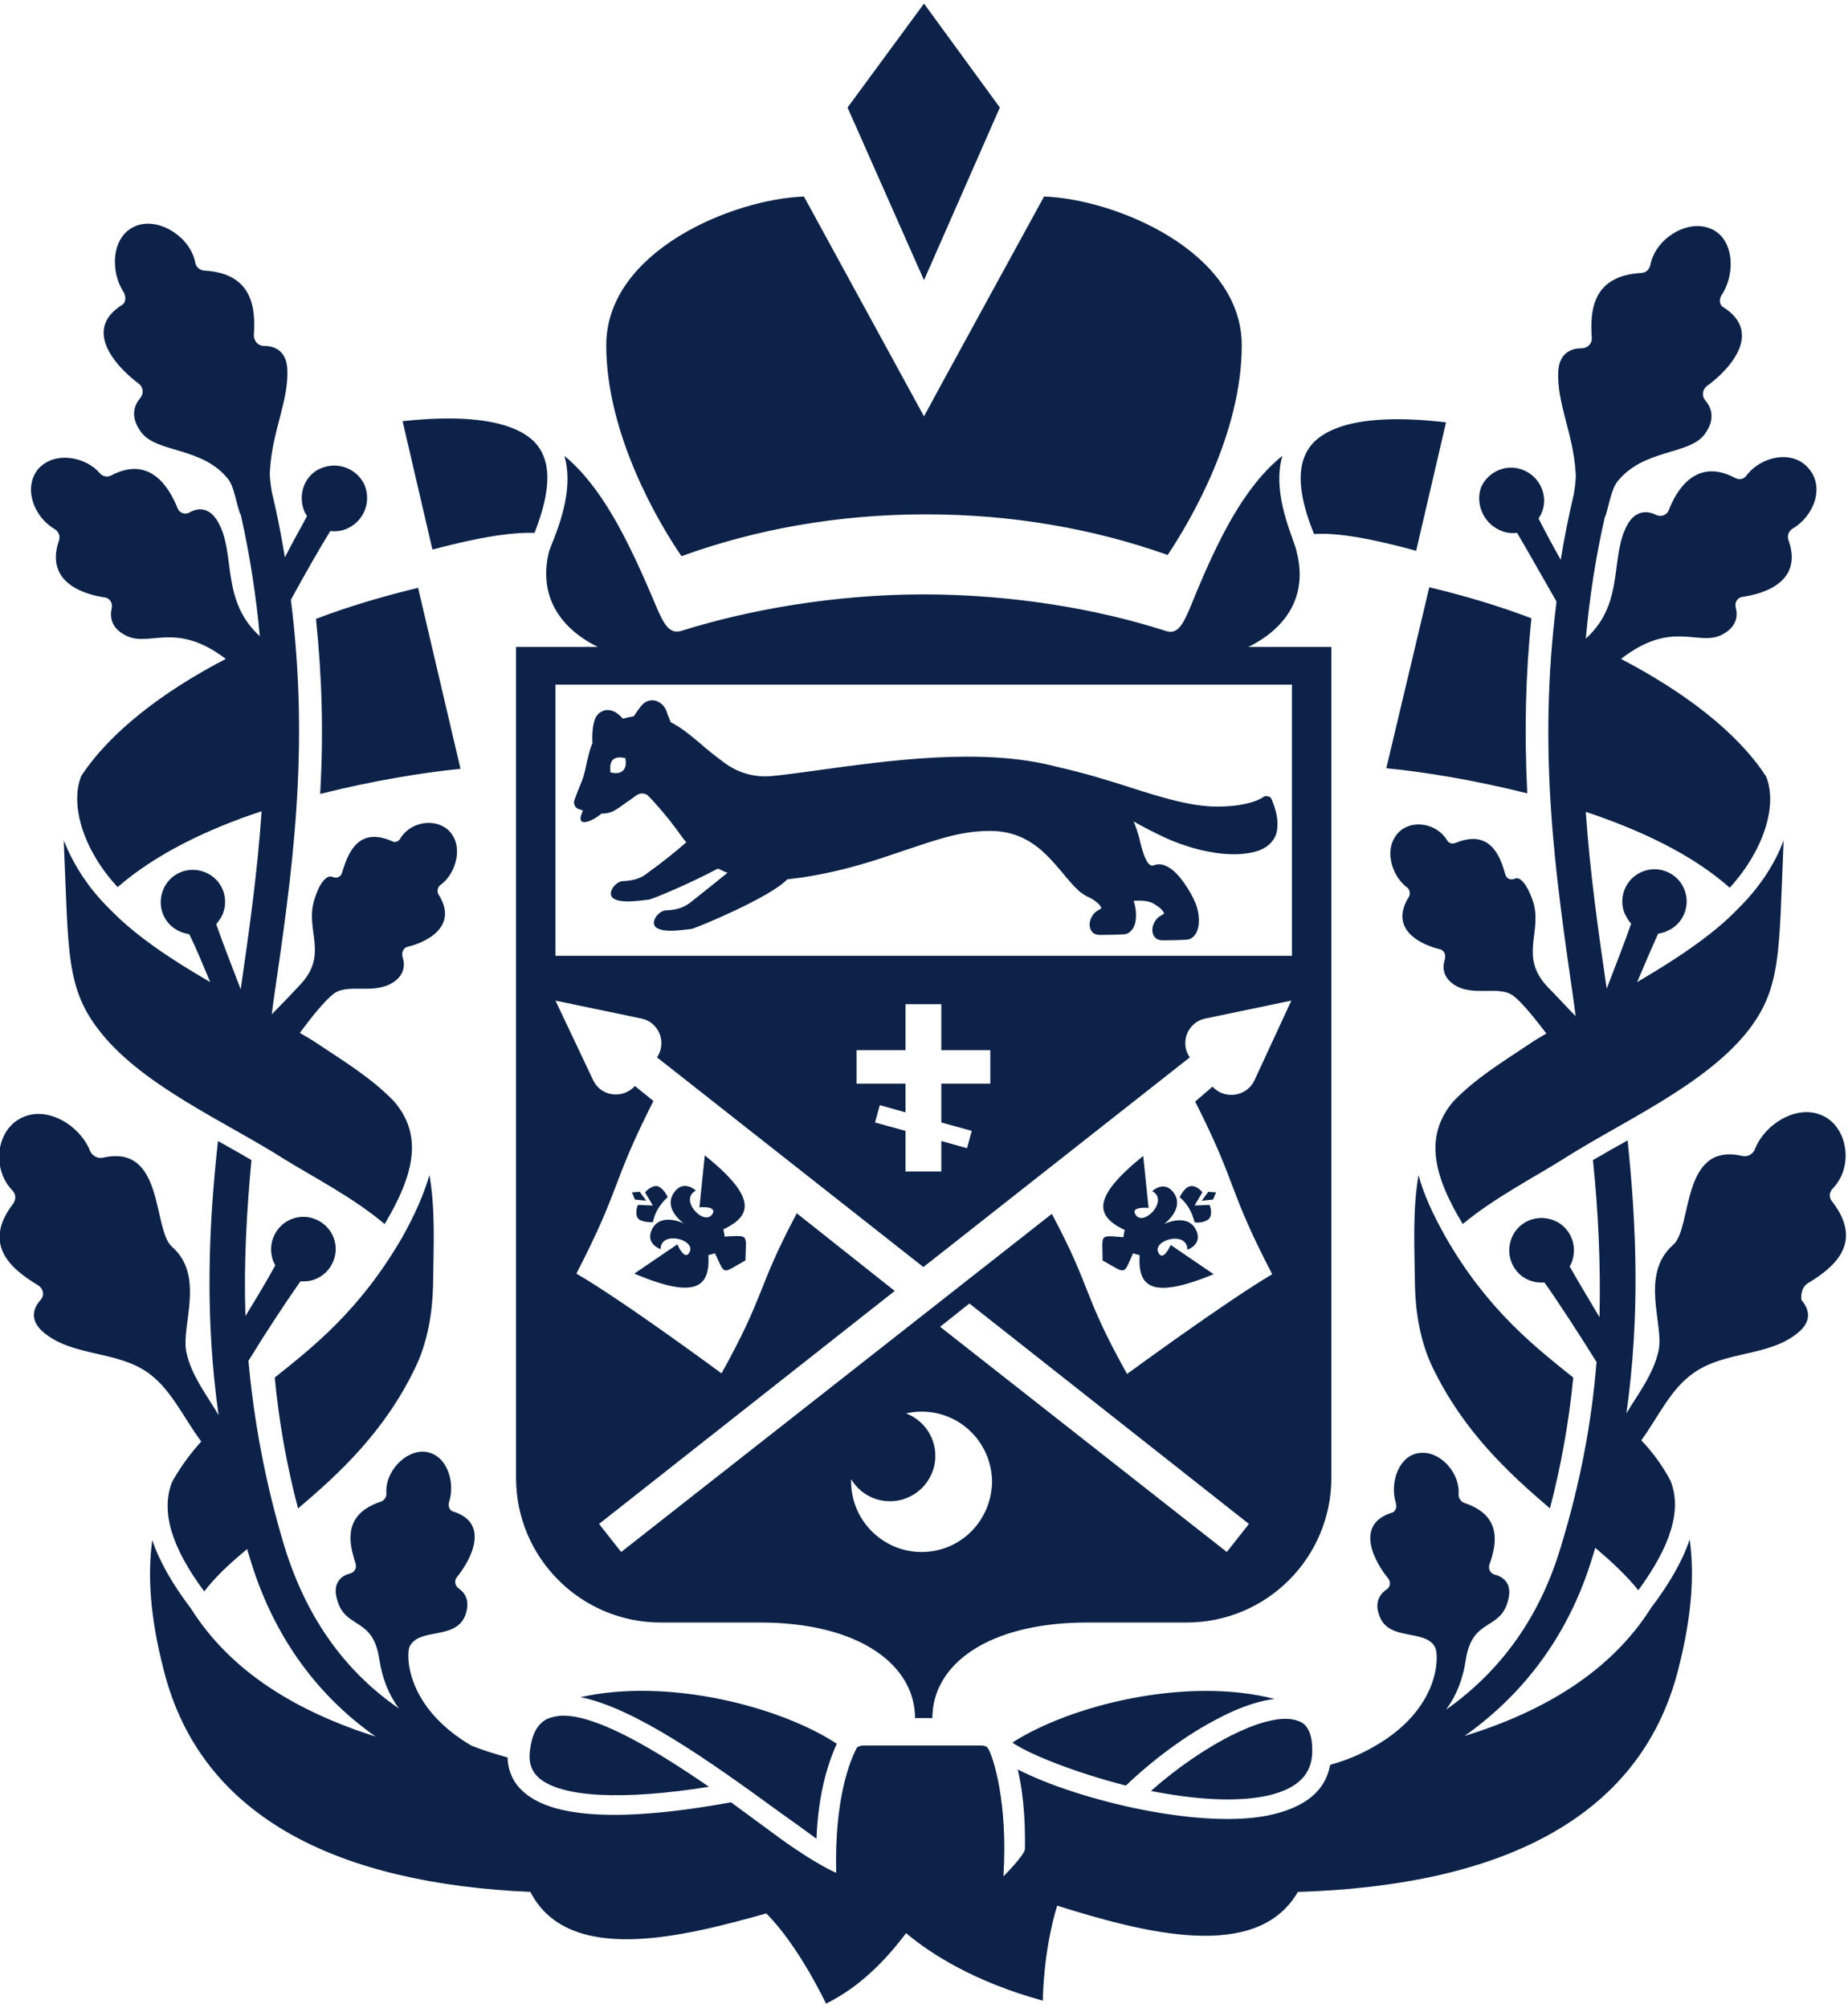 <?xml version="1.0" encoding="utf-8"?>
<!-- Generator: Adobe Illustrator 24.3.0, SVG Export Plug-In . SVG Version: 6.00 Build 0)  -->
<svg version="1.1" id="Layer_1" xmlns="http://www.w3.org/2000/svg" xmlns:xlink="http://www.w3.org/1999/xlink" x="0px" y="0px"
	 viewBox="0 0 309.4 336.1" style="enable-background:new 0 0 309.4 336.1;" xml:space="preserve">
<style type="text/css">
	.st0{fill-rule:evenodd;clip-rule:evenodd;fill:#0C2248;}
</style>
<path class="st0" d="M46,230.6c0.7,7.4,2,14.7,3.9,21.9c7-5.9,14.5-12.9,19.6-23.5c2.1-4.3,2.9-9.3,3-13.7
	c0.1-7.1,0.4-12.8-0.6-18.6c-0.9,3.1-2.4,6.6-4.6,10.5C60.1,219.6,52.1,225.7,46,230.6z M77.1,128.7L70,98.4
	c-5.8,1.4-11.6,3.1-17.1,5.2c1,9.5,1.3,19.1,0.7,29.3C62.4,130.7,70.9,129.3,77.1,128.7z M236.9,215.3c0.1,4.4,0.9,9.4,3,13.7
	c5.2,10.7,12.7,17.6,19.6,23.5c1.9-7.3,3.2-14.6,3.9-21.9c-6.2-5-14.2-11.1-21.3-23.4c-2.2-3.9-3.8-7.4-4.6-10.5
	C236.5,202.5,236.8,208.2,236.9,215.3z M239.3,98.3l-7.2,30.3c6.3,0.6,14.8,2,23.6,4.2c-0.5-10.2-0.3-19.8,0.7-29.3
	C250.9,101.4,245.1,99.7,239.3,98.3z M100.1,108.3H86.4v139.1c0,13.4,10.9,24.2,24.2,24.2h16.6c16.8,0,26,7.2,26,16h2.9
	c0-8.9,9.2-16,26-16h16.6c13.4,0,24.2-10.9,24.2-24.2V108.3h0.1h-14c6.3-3.1,10-8.5,8.1-15.9c-0.3-1.9-4.3-9.5-2.4-16.1
	c-6.4,5.2-10.7,13.7-15.4,25.3c-1.3,3.1-2.2,4.7-4.2,4c-11.1-3.6-25.5-6.1-40.5-6.1c-14.9,0-29.4,2.6-40.5,6.1c-2,0.6-2.9-1-4.2-4
	c-4.9-11.7-9.2-20.1-15.4-25.3c1.9,6.7-2.1,14.3-2.6,16.1C90.1,99.8,93.8,105.2,100.1,108.3z M154.3,259.8
	c-6.5,0-11.8-5.3-11.8-11.8c0-0.1,0-0.3,0-0.4c1.3,2.2,3.7,3.7,6.5,3.7c4.2,0,7.6-3.4,7.6-7.6c0-3.2-2-6-4.9-7.1
	c0.9-0.2,1.7-0.3,2.6-0.3c6.5,0,11.7,5.2,11.8,11.7C166,254.6,160.8,259.8,154.3,259.8z M205.4,259.8l-48-37.7l4.9-3.9l46.8,36.9
	L205.4,259.8z M210,180.9c-1.3,2.7-5,3.2-7,1l-2.9,2.5c7.2,14.2,5.3,14.3,12.9,28.9c-7.8,4.6-24.3,16.7-24.3,16.7
	c-7.6-13.6-5.8-14.1-12.6-26.8L104,259.8l-3.7-4.7l49.5-39l-16.4-13c-6.8,12.8-5.1,13.3-12.6,26.8c0,0-16.5-12.2-24.3-16.7
	c7.6-14.7,5.7-14.7,12.9-28.9l-3.1-2.5c-2,2.2-5.7,1.8-7-1L93,167.5l14.4,3c2.9,0.6,4.3,4,2.6,6.5l44.6,35.1l44.6-35.1
	c-1.7-2.4-0.4-5.9,2.6-6.5l14.4-3L210,180.9z M165.8,175.8v5.6h-8.2v6.5l5.1,1.4l-0.8,2.9l-4.3-1.2v5.1h-6v-6.8l-5.1-1.4l0.8-2.9
	l4.3,1.2v-4.8h-8.2v-5.6h8.2v-7.7h6v7.7H165.8z M216.3,160H93v-45.4h123.3V160z M237.1,92.2l5-21.5c-18.7-2.2-22.5,3.1-23.5,5.3
	c-1.9,3.9-0.2,9.4,1.4,13.4C222.9,89.2,227.6,89.6,237.1,92.2z M89.5,89.2c1.5-3.9,3.2-9.4,1.3-13.3c-1-2.2-4.8-7.4-23.4-5.4l5,21.5
	C81.8,89.5,86.6,89.1,89.5,89.2z M136.7,307.8c0.3-8.1,2.2-13.3,3.4-15.9c-9.4-6.2-28.2-11.1-42.9-7.8c9,1.8,21.2,10.4,33.4,19.3
	C133,305.1,135.2,306.7,136.7,307.8z M212.6,300.5c4.8-1.2,7.2-3.6,7.1-7.6c0-3.9-1.7-4.6-2.3-4.8c-4.9-2-16.4,4.3-24.7,11.7
	C199.8,301.2,207.1,301.8,212.6,300.5z M91.7,287.7c-1.7,0.8-2.7,2.6-3,5.6c-0.2,1.8,0.3,3.2,1.5,4.3c3.8,3.3,14.1,3.8,28.5,1.5
	c-8.6-5.9-18.4-11.9-24.4-11.9C93.3,287.2,92.5,287.4,91.7,287.7z M169.5,291.7c2.7,1.9,10.4,5,19,7.2c4.5-4.3,10-8.4,15.2-11.1
	c2.8-1.5,6.3-3,9.7-3.4C198.7,280.6,179.3,285.4,169.5,291.7z M155,86.1c14.5,0,28.1,2.4,40.5,6.8c3.8-5.7,12.4-20.3,12.4-35.1
	c0-15.8-21.3-24.5-33.1-24.9c0,0-20.1,36.7-20.1,36.8l-20.1-36.8c-11.8,0.4-33.1,9.1-33.1,24.9c0,14.9,8.8,29.8,12.6,35.3
	C126.5,88.6,140.3,86.1,155,86.1z M167.4,18L154.7,0.6L141.9,18l12.8,28.9L167.4,18z M96.8,135.4c0,0,0.4,0.1,0.8,0.3
	c-0.5,1.1-0.5,1.5-0.2,1.8s1.6,0.1,3.3-1.3c1.8,0,2.5-0.7,4.2-1.9c0.5-0.3,1-0.7,1.7-1.2c0.6-0.4,1.5-0.4,2,0.2
	c0.9,0.9,2.2,2.4,3.5,4c0.3,0.4,0.6,0.8,1,1.3c0.6,0.8,1.1,1.6,1.8,2.4c-1.6,1.4-3.8,3.2-6.3,5c-1.1,0.9-2.2,1.4-4.3,1.5
	c-0.8,0-1.8,0.9-2,1.8c-0.1,0.5,0.1,1,0.6,1.2c0.5,0.3,1.4,0.4,2.2,0.4c1.2,0,2.6-0.2,3.5-0.3c0.7-0.1,6.9-2.7,11.6-5.2
	c0.5,0.2,1,0.5,1.6,0.7c-1.6,1.3-3.7,3-6,4.8c-1.1,0.9-2.2,1.4-4.3,1.5c-0.8,0-1.8,0.9-2,1.8c-0.1,0.5,0.1,1,0.6,1.2
	c0.5,0.3,1.4,0.4,2.2,0.4c1.2,0,2.6-0.2,3.5-0.3c0.9-0.2,13.2-5.3,16-8.3c0.8-0.1,1.6-0.2,2.4-0.3c7.3-1.1,12.7-3,17.4-4.6
	c4.8-1.6,8.9-3.1,13.6-3.2c6.6-0.2,9.8,3.6,12.6,6.9c1,1.2,1.9,2.3,2.9,3.2c0.5,0.4,1.1,0.8,1.6,1l0.4,0.2c1,0.6,1.5,1.1,1.7,1.6
	c-0.1,0.1-0.2,0.2-0.4,0.3c-1.1,0.5-1.8,1.9-1.5,3c0.2,0.8,0.8,1.2,1.6,1.2c0.4,0,2.6,0,4-0.1c0.7,0,1.2-0.4,1.6-1
	c0.7-1.2,0.6-3.1,0.1-4.6c1.4-0.1,2.6,0,3.4,0.5c1,0.6,1.5,1.1,1.7,1.6c-0.1,0.1-0.2,0.2-0.4,0.3c-1.1,0.5-1.8,1.9-1.5,3
	c0.2,0.8,0.8,1.2,1.6,1.2c0.4,0,2.6,0,4-0.1c0.7,0,1.2-0.4,1.6-1c0.8-1.3,0.6-3.5,0-5c-0.9-2.2-2.8-5.1-4.5-6.1
	c-1.1-0.6-1.6-0.6-2.4-0.4l-0.3,0.1c-1.2,0.2-2-3.5-2.3-4.8c-0.2-0.7-0.5-1.6-0.9-2.6c1.2,0.7,2.9,1.6,5,2.6
	c3.4,1.6,7.9,2.9,11.8,2.9c1.5,0,2.9-0.2,4.1-0.6c1.4-0.5,2.4-1.4,2.9-2.6c0.9-2.6-0.6-5.7-0.7-6c-0.1-0.3-0.4-0.5-0.7-0.5
	c-0.3-0.1-0.6,0-0.8,0.2c0,0-2.4,1.7-8.5,1.5c-4.1-0.2-8.4-1.5-13.4-3.1c-3.7-1.2-7.9-2.5-12.8-3.6c-12.2-3.2-27.9-1-39.5,0.6
	c-3,0.4-5.7,0.8-7.9,1c-2.9,0.3-5.7-0.5-8-2.2c-1.6-1.2-2.9-2.2-4-3.2c-1.9-1.6-3.4-2.8-5-3.6c-0.2-0.5-0.4-1-0.6-1.5
	c-0.4-1.5-1.4-1.9-1.9-2.1c-0.8-0.2-1.6,0-2.2,0.6c-0.5,0.5-1,1.3-1.5,2c-0.6,0.1-1.1,0.2-1.8,0.4c-0.1-0.1-0.3-0.3-0.4-0.4
	c-1.1-1.1-2.1-1.1-2.6-1c-0.8,0.2-1.4,0.7-1.7,1.5c-0.4,1.1-0.5,2.8-0.4,4c-0.5,1.1-0.7,2.2-1,3.4c-0.2,1-0.4,2-0.8,3
	c-0.8,1.9-1.3,3.3-1.3,3.4C96.1,134.7,96.3,135.2,96.8,135.4z M102.6,127.2c0.6-0.6,1.6-0.4,2.1-0.3c0.1,0.6,0.2,1.5-0.4,2.1
	s-1.6,0.4-2.1,0.3C102.2,128.9,102,127.8,102.6,127.2z M251,88.7c1,0.5,2,0.6,3,0.5c2,3.4,4.3,7.5,6.6,11.5
	c-3.2,25.4-0.2,45.6,2.9,67.1c0.1,0.8,0.2,1.6,0.3,2.3c-1.2-1.2-3.5-3.7-4.7-4.9c-4.9-5.2-0.7-9.3-2.5-14.5c-0.8-2.3-2-4.1-3-3.6
	c-0.7,0.3-1.4,0-1.6-0.8c-0.9-3.3-2.7-7.5-8.3-5.2c-0.5,0.2-1.1,0.1-1.4-0.4c-1.7-2.9-5.9-3.6-8.1-1.4c-2.6,2.6-1.3,7.2,1.3,9.2
	c0.5,0.3,0.7,1.1,0.4,1.6c-3.6,5.7,2.5,8.2,5.2,8.8c0.7,0.2,1,0.9,0.8,1.7c-0.4,1.2-0.4,2.9,1.5,4.2c3.3,2.2,7.7,0,10.1,2
	c1.4,1.1,3.4,3.6,5.4,6.2c-1.2,0.7-2.2,1.3-3.2,2c-3.9,2.6-8.8,5.6-12.4,9.4c-4.9,5.8-3.3,12.4,1.6,20.5c5.3-4.4,12.1-7.9,16.7-10.8
	c9.7-6.2,23.4-12.2,30.7-21.1c6-7.4,5.5-13.3,6.3-31.6c0-0.2,0-0.5,0-0.7c-1.4,3.9-4.1,8-7.7,11.5c-4.2,4.4-10.5,8.5-16.8,12.2
	c1.3-3.1,2.6-6.1,3.5-8.1c0.5-0.1,1-0.2,1.4-0.4c2.8-1.1,4.1-4.3,3-7c-1.1-2.8-4.3-4.1-7-3c-2.8,1.1-4.1,4.3-3,7
	c0.3,0.6,0.6,1.2,1.1,1.7c-1,2.9-2.6,7-4.1,10.9c-1.4-9.6-2.8-19.4-3.5-29.6c9,3,17.8,7.1,24.1,12.7c5.5-6,8.1-13.6,6.1-18.6
	c-4.8-7.4-13.6-14.1-24.3-19.7c8.5-6.6,12.8-2.1,16.8-4c2.6-1.3,2.8-3.2,2.4-4.6c-0.2-0.9,0.3-1.7,1.2-1.8c3.5-0.5,10.2-2.5,7.6-9.6
	c-0.2-0.7,0.1-1.4,0.7-1.8c3.5-2,5.5-6.9,2.7-10.1c-2.7-3.2-8-2-10.4,1.2c-0.4,0.6-1.2,0.8-1.9,0.4c-6.6-3.5-9.9,2.2-11.1,5.4
	c-0.3,0.8-1.3,1.2-2.1,0.8c-1.2-0.6-3.2-1-4.7,1.4c-3.2,5.4-0.4,13.3-7.1,19.3c0.6-6.6,1.6-13.4,3.2-20.4l0.1-0.1c0.6-2,1-4.5,2-5.8
	c4.4-5.5,12-4.4,14.6-7.9c1.9-2.6,1.1-4.5,0.1-5.7c-0.6-0.7-0.5-1.8,0.3-2.4c3.1-2.2,9.8-8.7,2.7-13.2c-0.7-0.4-0.7-1.4-0.2-2.1
	c2.4-3.7,2-9.9-2.4-11.2c-3.8-1.2-8.8,2-9.6,6.3c-0.2,0.8-0.8,1.3-1.6,1.3c-8.1,0.5-8.5,6.3-8.2,10.8c0.1,1-0.7,1.8-1.7,1.8
	c-1.5,0-3.7,0.6-3.9,3.8c-0.3,5.4,2.5,10.4,2.9,17c0.1,1-0.1,2.3-0.3,3.6c-0.9,3.8-1.6,7.4-2.2,11c-1.3-2.3-2.6-4.7-3.7-6.9
	c0.1-0.2,0.3-0.5,0.4-0.7c1.3-2.7,0.1-6-2.7-7.3c-2.7-1.3-6-0.1-7.3,2.7C247,84.1,248.2,87.4,251,88.7z M302.7,214.8
	c4.3-2.6,9.4-6.7,4.1-13.6c-0.6-0.7-0.6-1.5,0-2.2c3.4-3.4,2.7-9.6-1-11.9c-4.4-2.7-10.3,0.9-12,5.3c-0.3,0.8-1.2,1.3-2.1,1.1
	c-10.4-2.4-8.3,12.2-11.6,14.9c-5.6,5-1.5,13.3-2.4,17.6c-0.8,4-3.7,7.7-5.4,10.6c2.3-16.3,1.7-31.3,0.2-45.7
	c-2,1.1-3.9,2.2-5.8,3.3c0.9,8.7,1.3,17.4,1.1,26.3c-1.9-3.2-3.7-6.2-5-8.5c0.3-0.5,0.5-1,0.6-1.6c0.6-2.9-1.2-5.8-4.2-6.4
	c-2.9-0.6-5.8,1.2-6.4,4.2c-0.6,2.9,1.2,5.8,4.2,6.4c0.5,0.1,1.1,0.1,1.6,0.1c2.4,3.4,5.7,8.5,8.7,13.3c-0.8,9.8-2.6,19.9-6,31
	c-3.5,11.7-10,20.7-19.2,27.2c1.7-2.3,2.8-5,3.3-8.3c1.1-7.4,6.1-4.7,7.2-10.5c0.5-2.5-1.1-3.5-2.3-3.8c-0.8-0.2-1.2-1-0.9-1.8
	c1.2-3.4,2.1-8.1-4.2-10.2c-0.6-0.2-1-0.8-1-1.4c0.3-3.6-3-7.2-6.2-7c-3.7,0.1-5.4,4.9-4.3,8.4c0.2,0.6,0,1.4-0.6,1.6
	c-6.6,2-2.7,8.6-0.7,11c0.5,0.6,0.4,1.5-0.3,1.9c-1,0.7-2.1,2.1-1.1,4.5c1.6,4.2,7.7,2,9.3,5.2c0.6,1.2,1,10.2-10.3,16.6
	c-2.8,1.6-5.1,2.4-7.2,3v0.1c-0.1-0.1-0.1-0.1-0.1-0.1c-0.6,3.4-2.9,6.7-9.5,8.3c-11.4,2.8-32.7-2.3-42.8-7.5
	c0.7,3,1.3,7.2,1.2,13.3c0,1-3.6,4.6-3.6,4.6c0.8-12.6-1.8-20.1-2.5-21.3c-0.1-0.1-0.2-0.3-0.3-0.4c-0.3-0.1-0.5-0.2-0.8-0.2
	c-6.7,0-17.1,0-19.9,0c-0.3,0-0.7,0.1-1,0.3c-1.2,2.2-3.8,8.6-3.5,21c0,0-3.2-1.3-9.3-5.7c-1.8-1.3-6.1-4.5-8.3-6.1
	c-12.6,2.3-28.6,3.9-34.8-1.8c-1.6-1.4-2.4-3.2-2.6-5.2c0-0.2,0-0.4,0-0.5c-2.1-0.6-4.1-1.2-6.1-2c-11.2-6.6-10.9-15.5-10.3-16.6
	c1.6-3.2,7.7-1,9.3-5.2c0.9-2.5-0.1-3.8-1.1-4.5c-0.6-0.4-0.8-1.3-0.3-1.9c2-2.4,5.9-9-0.7-11c-0.6-0.2-0.8-1-0.6-1.6
	c1.1-3.5-0.5-8.2-4.3-8.4c-3.2-0.1-6.5,3.5-6.2,7c0,0.7-0.4,1.2-1,1.4c-6.3,2.1-5.3,6.8-4.2,10.2c0.3,0.8-0.1,1.6-0.9,1.8
	c-1.2,0.3-2.8,1.3-2.3,3.8c1.2,5.8,6.1,3.1,7.2,10.5c0.5,3.3,1.6,6,3.3,8.3c-9.3-6.4-15.6-15.5-19.2-27.2c-3.3-11-5.1-21.2-6-31
	c3-4.9,6.3-9.9,8.7-13.3c0.5,0,1.1,0,1.6-0.1c2.9-0.6,4.8-3.5,4.2-6.4s-3.5-4.8-6.4-4.2s-4.8,3.5-4.2,6.4c0.1,0.6,0.3,1.1,0.6,1.6
	c-1.3,2.4-3.1,5.4-5,8.5c-0.3-8.7,0.2-17.5,1-26.1c-1.8-1.1-3.7-2.1-5.6-3.2c-1.6,14.5-2.2,29.5,0.1,45.9c-1.7-3-4.6-6.6-5.4-10.6
	c-0.9-4.4,3.2-12.7-2.4-17.6c-3.3-2.9-1.2-17.3-11.6-14.9c-0.9,0.2-1.8-0.4-2.1-1.1c-1.7-4.4-7.6-8-12-5.3c-3.8,2.3-4.4,8.4-1,11.9
	c0.6,0.6,0.6,1.5,0.1,2.2c-5.3,6.9-0.2,11,4.1,13.6c1,0.6,1.2,1.7,0.5,2.5c-1.1,1.2-2.1,3.4,0.7,5.6c4.9,3.9,12.1,2.9,17.3,6.6
	c3.9,2.8,5.9,7.5,8.9,11.5c-1.9,2.1-3.5,4.3-4.9,6.8c-1.9,4.9-0.1,10.9,5.4,18.3c1.9-2.5,4.4-4.8,7.2-7.1c0.1,0.5,0.3,1,0.4,1.4
	c3.8,12.8,11,22.9,21.1,30c-13.2-4.2-24.2-10.8-30.9-21.4c-3.1-4.1-5.3-7.9-6.5-11.5c-0.8,5.8-0.4,12.8,1.9,21.7
	c6.3,25.2,29.9,35.8,61.4,37.2c6.4,12.4,25.6,7.5,39.5,3.6c5.5,5.5,10,15.1,10,15.1c5.7-2.8,10.1-7.4,13.4-11.8
	c4.3,3.6,11.6,8.2,22.9,11.3c0,0,0-8,2.4-15.9c14.4,4.5,33.4,9.6,40.3-2.3c32.6-1,57.2-11.5,63.7-37.3c2.3-9,2.7-15.9,1.9-21.7
	c-1.2,3.6-3.4,7.4-6.5,11.5c-6.7,10.6-17.9,17.3-31.2,21.4c10.2-7.2,17.6-17.3,21.4-29.9c0.2-0.5,0.3-1.1,0.5-1.6
	c2.7,2.3,5.2,4.6,7.2,7.1c5.5-7.5,7.3-13.5,5.4-18.3c-1.3-2.5-3-4.8-4.9-6.8c2.9-4,4.9-8.6,8.8-11.3c5.3-3.7,12.5-2.7,17.3-6.6
	c2.8-2.2,1.8-4.3,0.7-5.6C301.5,216.6,301.7,215.4,302.7,214.8z M9.2,88.6c0.6,0.4,0.9,1.1,0.7,1.8c-2.5,7.1,4.2,9.1,7.6,9.6
	c0.9,0.1,1.4,1,1.2,1.8c-0.3,1.4-0.2,3.3,2.4,4.6c4,2,8.3-2.5,16.7,3.9c-10.6,5.5-19.4,12.3-24.2,19.6c-2,5.1,0.6,12.7,6.1,18.6
	c6.3-5.5,15-9.7,24.1-12.7c-0.7,10.3-2.1,20.1-3.5,29.8c-1.5-3.9-3.1-8-4.1-10.9c0.4-0.5,0.8-1,1.1-1.7c1.1-2.8-0.2-5.9-3-7
	s-5.9,0.2-7,3s0.2,5.9,3,7c0.5,0.2,1,0.3,1.4,0.4c1,2,2.2,4.9,3.5,8c-6.4-3.7-12.6-7.8-16.8-12.2c-3.6-3.5-6.2-7.6-7.7-11.5
	c0,0.2,0,0.5,0,0.7c0.8,18.3,0.3,24.2,6.3,31.6c7.3,9,21,14.9,30.7,21.1c4.7,2.9,11.5,6.4,16.7,10.8c4.9-8.2,6.5-14.8,1.6-20.5
	c-3.6-3.8-8.5-6.8-12.4-9.4c-1-0.7-2.2-1.4-3.4-2.1c2-2.7,4.1-5.3,5.6-6.5c2.4-1.9,6.8,0.2,10.1-2c1.9-1.3,1.9-3,1.5-4.2
	c-0.2-0.7,0.1-1.5,0.8-1.7c2.7-0.6,8.8-3.2,5.2-8.8c-0.3-0.5-0.1-1.3,0.4-1.6c2.6-1.9,3.9-6.6,1.3-9.1c-2.2-2.1-6.4-1.5-8.1,1.4
	c-0.3,0.5-0.9,0.7-1.4,0.4c-5.5-2.4-7.3,1.8-8.3,5.2c-0.2,0.8-0.9,1.1-1.6,0.8c-1-0.5-2.3,1.2-3,3.6c-1.8,5.2,2.5,9.3-2.5,14.5
	c-1.2,1.3-3.5,3.7-4.7,4.9c0.1-0.8,0.2-1.5,0.3-2.3c3.1-21.3,6.1-41.7,2.9-67.1c2.2-4,4.5-8.1,6.6-11.5c1,0.1,2,0,3-0.5
	c2.7-1.3,3.9-4.5,2.7-7.3c-1.3-2.7-4.5-3.9-7.3-2.7c-2.8,1.2-3.9,4.5-2.7,7.3c0.1,0.2,0.3,0.5,0.4,0.7c-1.1,2.1-2.5,4.5-3.7,6.9
	c-0.6-3.6-1.3-7.3-2.2-11c-0.2-1.3-0.4-2.5-0.3-3.6c0.4-6.7,3.2-11.7,2.9-17c-0.2-3.2-2.4-3.8-3.9-3.8c-1,0-1.7-0.8-1.7-1.8
	c0.3-4.4-0.1-10.3-8.2-10.8c-0.8,0-1.5-0.6-1.6-1.3c-0.8-4.3-5.9-7.5-9.6-6.3c-4.4,1.4-4.8,7.5-2.4,11.2c0.4,0.7,0.4,1.7-0.2,2.1
	c-7.1,4.4-0.4,10.9,2.7,13.2c0.8,0.6,0.9,1.7,0.3,2.4c-1,1.2-1.8,3.1,0.1,5.7c2.6,3.6,10.2,2.4,14.6,7.9c1,1.3,1.3,3.8,2,5.8
	c0,0.1,0.1,0.1,0.1,0.1c1.6,7.1,2.6,13.9,3.2,20.4c-6.7-6.1-3.9-14-7.1-19.3c-1.5-2.5-3.5-2.1-4.7-1.4c-0.7,0.4-1.7,0.1-2-0.8
	c-1.3-3.2-4.5-8.9-11.1-5.4c-0.6,0.3-1.4,0.2-1.9-0.4c-2.3-2.7-7.5-3.8-10.3-0.7C3.8,81.7,5.7,86.6,9.2,88.6z M110.4,198.7
	c0.8,0.5,1.2,1.3,1.4,1.7c-0.6,0.5-1.1,1.1-1.6,1.9c-0.5,0.8-0.7,1.5-0.9,2.3c-0.4,0-1.4,0-2.2-0.4c-0.8-0.5-0.6-1.8-0.3-2.5
	c0,0,2.5,0.1,2.5,0.1c0,0-1.3-2.2-1.3-2.2C108.5,199,109.6,198.2,110.4,198.7z M107.1,199.5l1.1,1.5l-1.9-0.2l-0.5-1.2L107.1,199.5z
	 M124.8,211c-4,2.2-3.3,2.6-5.1-1.2c-0.3,0.1-0.7,0.2-1.1,0.3c0.3,5.3-2,7.5-12.4,3.1l7.2-4.9c0,0,1.2,2.8,2,1.4
	c1.3-2.2-4.8-3.8-4.8-0.6c0,0-2.7-0.9-1.4-3.4c1.5-2.8,5.3-0.9,5.3-0.9s-3.5-2.4-1.7-5.1c1.6-2.4,3.7-0.4,3.7-0.4
	c-2.9,1.5,1.4,6.1,2.8,3.9c0.8-1.4-2.2-1.1-2.2-1.1l0.9-8.7c8.8,7.1,7.9,10.1,3.1,12.4c0.1,0.4,0.2,0.8,0.2,1.2
	C125.5,206.8,124.9,206.5,124.8,211z M190.8,210.1c-0.5-0.1-0.8-0.2-1.1-0.3c-1.7,3.8-1.1,3.4-5.1,1.2c0-4.5-0.7-4.2,3.5-3.9
	c0-0.3,0.1-0.7,0.2-1.2c-4.8-2.3-5.7-5.3,3.1-12.4l0.9,8.7c0,0-3.1-0.3-2.2,1.1c1.3,2.2,5.7-2.4,2.8-3.9c0,0,2.1-2,3.7,0.4
	c1.7,2.6-1.7,5.1-1.7,5.1s3.8-1.9,5.3,0.9c1.3,2.5-1.4,3.4-1.4,3.4c0-3.3-6.1-1.6-4.8,0.6c0.8,1.4,2-1.4,2-1.4l7.2,4.9
	C192.7,217.6,190.5,215.4,190.8,210.1z M203.6,199.6l-0.5,1.2l-1.9,0.2l1.1-1.5L203.6,199.6z M201.3,199.6c0,0-1.3,2.2-1.3,2.2
	c0,0,2.5-0.1,2.5-0.1c0.3,0.6,0.5,2-0.3,2.5c-0.8,0.5-1.8,0.5-2.2,0.4c-0.2-0.8-0.5-1.6-0.9-2.3c-0.4-0.7-1-1.4-1.6-1.9
	c0.2-0.4,0.7-1.3,1.4-1.7C199.8,198.2,200.9,199,201.3,199.6z"/>
</svg>
